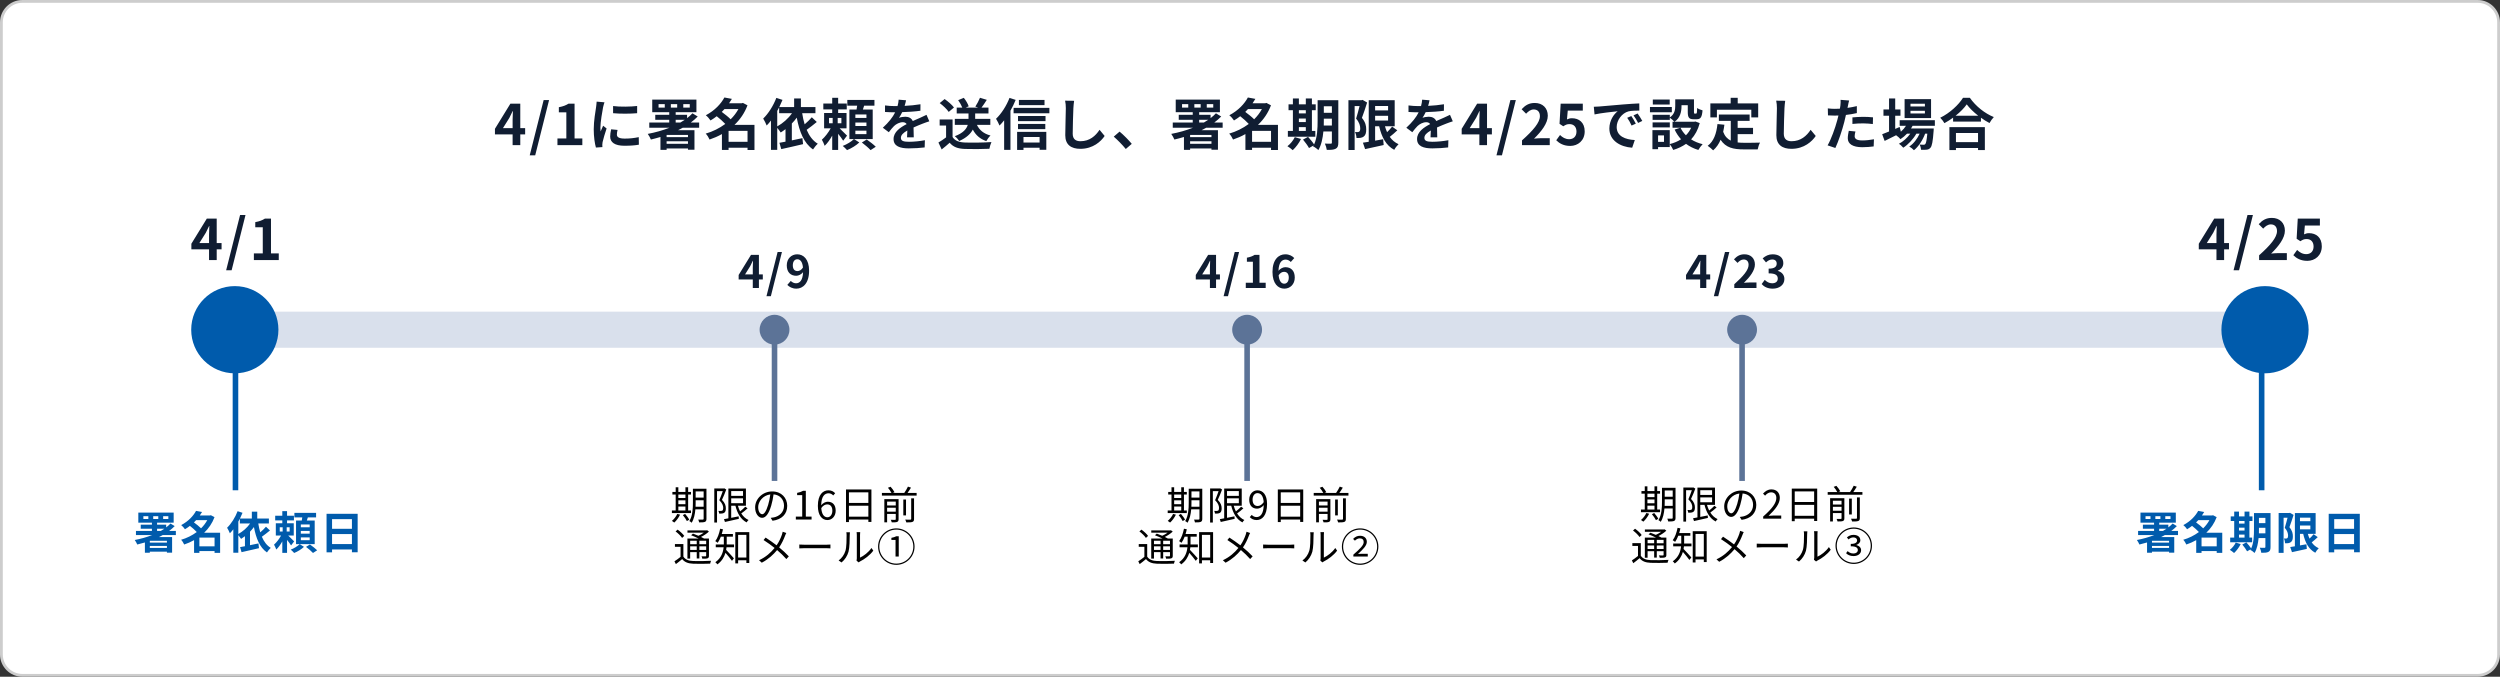<svg width="894" height="242" viewBox="0 0 894 242" fill="none" xmlns="http://www.w3.org/2000/svg">
<rect x="0" y="0" width="894" height="242" fill="#333333" stroke="none"/>
<path d="M8 0.5H886C890.142 0.5 893.5 3.858 893.5 8V234C893.5 238.142 890.142 241.5 886 241.5H8C3.858 241.5 0.5 238.142 0.5 234V8C0.5 3.858 3.858 0.5 8 0.5Z" fill="white"/>
<path d="M8 0.5H886C890.142 0.5 893.5 3.858 893.5 8V234C893.5 238.142 890.142 241.5 886 241.5H8C3.858 241.5 0.5 238.142 0.5 234V8C0.5 3.858 3.858 0.5 8 0.5Z" stroke="#CDCDCD"/>
<path d="M179.851 45.821H183.311V42.801C183.311 41.941 183.371 40.601 183.411 39.721H183.331C182.971 40.521 182.571 41.341 182.151 42.141L179.851 45.821ZM183.311 51.901V48.061H176.991V46.061L182.511 37.081H186.051V45.821H187.791V48.061H186.051V51.901H183.311ZM189.429 55.541L194.409 35.781H196.349L191.389 55.541H189.429ZM199.343 51.901V49.521H202.523V40.161H199.843V38.341C201.323 38.061 202.343 37.681 203.283 37.081H205.463V49.521H208.243V51.901H199.343ZM219.24 37.921C221.7 38.261 225.68 38.161 227.84 37.901V40.481C225.38 40.701 221.76 40.721 219.24 40.481V37.921ZM220.84 46.461C220.68 47.121 220.6 47.601 220.6 48.141C220.6 49.021 221.36 49.561 223.4 49.561C225.18 49.561 226.66 49.401 228.42 49.041L228.46 51.741C227.16 51.981 225.56 52.121 223.3 52.121C219.86 52.121 218.2 50.901 218.2 48.841C218.2 48.061 218.32 47.261 218.54 46.241L220.84 46.461ZM216.16 36.581C216 37.001 215.74 38.001 215.66 38.361C215.4 39.701 214.7 43.701 214.7 45.701C214.7 46.081 214.72 46.601 214.78 47.001C215.08 46.321 215.4 45.621 215.68 44.961L216.92 45.941C216.36 47.601 215.7 49.781 215.48 50.841C215.42 51.141 215.38 51.581 215.38 51.781C215.38 52.001 215.4 52.321 215.42 52.601L213.1 52.761C212.7 51.381 212.32 48.941 212.32 46.221C212.32 43.221 212.94 39.841 213.16 38.301C213.22 37.741 213.34 36.981 213.36 36.341L216.16 36.581ZM241.62 42.841V43.821H243.3C243.84 43.501 244.38 43.181 244.88 42.841H241.62ZM246.02 48.241H238.44L238.38 48.261V49.041H246.02V48.241ZM238.38 51.421H246.02V50.521H238.38V51.421ZM237.72 38.481V37.241H235.5V38.481H237.72ZM239.9 37.241V38.481H242.16V37.241H239.9ZM244.34 37.241V38.481H246.66V37.241H244.34ZM250.02 45.681H244.14C243.6 45.981 243.06 46.281 242.48 46.561H248.34V53.541H246.02V53.101H238.38V53.581H236.18V48.981C235.06 49.321 233.92 49.621 232.76 49.901C232.56 49.381 232.02 48.381 231.64 47.881C234.3 47.381 236.94 46.641 239.4 45.681H232.18V43.821H239.32V42.841H234.32V41.041H239.32V40.121H233.24V35.621H249.04V40.121H241.62V41.041H245.7V42.241C246.4 41.701 247.06 41.121 247.62 40.521L249.5 41.661C248.76 42.421 247.92 43.161 247.02 43.821H250.02V45.681ZM260.54 50.701H267.32V46.801H260.54V50.701ZM264.06 39.001H259.08C258.76 39.341 258.44 39.681 258.1 40.021C259.16 40.801 260.44 41.801 261.28 42.661C262.4 41.561 263.34 40.321 264.06 39.001ZM269.8 44.641V53.641H267.32V52.841H260.54V53.621H258.16V47.941C256.76 48.741 255.26 49.381 253.74 49.901C253.46 49.241 252.86 48.261 252.36 47.781C254.86 47.061 257.28 45.861 259.36 44.321C258.56 43.441 257.36 42.401 256.3 41.561C255.62 42.101 254.88 42.601 254.08 43.081C253.72 42.501 252.94 41.621 252.4 41.221C255.68 39.481 257.88 37.041 259.04 34.861L261.72 35.361C261.42 35.881 261.08 36.401 260.72 36.921H265.26L265.66 36.801L267.3 37.661C266.28 40.401 264.66 42.741 262.66 44.641H269.8ZM277.94 39.661V45.201C279.96 44.081 281.88 42.401 283.22 40.481H278.62V38.381C278.4 38.821 278.18 39.241 277.94 39.661ZM290.3 41.941L292.08 43.621C290.92 44.581 289.6 45.621 288.46 46.421C289.38 48.581 290.66 50.341 292.44 51.401C291.88 51.881 291.14 52.801 290.74 53.441C287.48 51.201 285.88 47.141 284.92 42.081C284.38 42.821 283.8 43.521 283.16 44.161V50.201C284.38 49.961 285.68 49.681 286.94 49.401L287.18 51.541C284.46 52.201 281.58 52.841 279.38 53.321L278.72 51.061C279.36 50.941 280.1 50.821 280.9 50.661V46.181C280.34 46.621 279.76 47.021 279.18 47.381C278.92 46.981 278.38 46.241 277.94 45.721V53.581H275.7V43.101C275.2 43.761 274.68 44.361 274.16 44.881C273.94 44.301 273.32 42.981 272.92 42.401C274.76 40.641 276.54 37.821 277.62 35.001L279.82 35.721C279.48 36.561 279.1 37.421 278.68 38.281H283.98V35.221H286.4V38.281H291.6V40.481H286.86C287.08 41.881 287.36 43.201 287.74 44.461C288.68 43.661 289.64 42.721 290.3 41.941ZM296.46 42.181V44.081H297.76V42.181H296.46ZM300.88 44.081V42.181H299.56V44.081H300.88ZM302.9 48.501L301.52 50.321C301.14 49.681 300.42 48.701 299.72 47.841V53.621H297.6V48.501C296.8 49.921 295.86 51.261 294.9 52.141C294.7 51.501 294.24 50.541 293.9 49.961C295.02 48.981 296.24 47.381 297.06 45.881H294.7V40.401H297.6V39.121H294.42V37.021H297.6V34.981H299.72V37.021H302.8V39.121H299.72V40.401H302.72V45.881H300.24C301.14 46.721 302.52 48.101 302.9 48.501ZM305.38 49.721L307.28 50.941C306.22 51.981 304.42 53.081 302.9 53.681C302.52 53.241 301.86 52.581 301.36 52.181C302.84 51.641 304.54 50.581 305.38 49.721ZM309.84 42.181V40.941H305.88V42.181H309.84ZM309.84 45.061V43.821H305.88V45.061H309.84ZM309.84 47.961V46.721H305.88V47.961H309.84ZM312.08 39.181V49.721H303.74V39.181H306.3C306.38 38.721 306.46 38.241 306.52 37.781H303V35.741H312.7V37.781H309.02C308.88 38.261 308.72 38.741 308.56 39.181H312.08ZM308.2 50.961L309.94 49.881C311 50.621 312.44 51.721 313.18 52.481L311.32 53.681C310.66 52.941 309.26 51.761 308.2 50.961ZM324 35.861C323.9 36.361 323.76 37.021 323.5 37.861C325.4 37.761 327.4 37.581 329.16 37.281L329.14 39.601C327.24 39.881 324.78 40.041 322.62 40.101C322.28 40.841 321.88 41.561 321.48 42.141C322 41.901 323.08 41.741 323.74 41.741C324.96 41.741 325.96 42.261 326.4 43.281C327.44 42.801 328.28 42.461 329.1 42.101C329.88 41.761 330.58 41.441 331.32 41.061L332.32 43.381C331.68 43.561 330.62 43.961 329.94 44.221C329.04 44.581 327.9 45.021 326.68 45.581C326.7 46.701 326.74 48.181 326.76 49.101H324.36C324.42 48.501 324.44 47.541 324.46 46.661C322.96 47.521 322.16 48.301 322.16 49.301C322.16 50.401 323.1 50.701 325.06 50.701C326.76 50.701 328.98 50.481 330.74 50.141L330.66 52.721C329.34 52.901 326.88 53.061 325 53.061C321.86 53.061 319.54 52.301 319.54 49.721C319.54 47.161 321.94 45.561 324.22 44.381C323.92 43.881 323.38 43.701 322.82 43.701C321.7 43.701 320.46 44.341 319.7 45.081C319.1 45.681 318.52 46.401 317.84 47.281L315.7 45.681C317.8 43.741 319.22 41.961 320.12 40.161C320.02 40.161 319.94 40.161 319.86 40.161C319.04 40.161 317.58 40.121 316.48 40.041V37.701C317.5 37.861 318.98 37.941 320 37.941C320.3 37.941 320.64 37.941 320.96 37.941C321.18 37.141 321.32 36.361 321.36 35.641L324 35.861ZM354.14 44.641H349.34C350.22 46.521 351.82 47.841 354.2 48.461C353.7 48.921 353.02 49.841 352.7 50.461C350.44 49.681 348.9 48.301 347.88 46.341C347.08 47.841 345.62 49.281 343.02 50.421C342.72 49.921 341.98 49.101 341.44 48.701C344.48 47.581 345.64 46.081 346.08 44.641H341.44V42.501H346.34V40.581H342.12V38.481H344.12C343.8 37.681 343.24 36.641 342.64 35.821L344.66 34.981C345.4 35.901 346.14 37.141 346.4 38.021L345.34 38.481H349.8L348.78 38.121C349.36 37.241 350.06 35.921 350.44 34.961L352.88 35.701C352.24 36.721 351.56 37.721 350.98 38.481H353.48V40.581H348.72V42.501H354.14V44.641ZM341.14 38.441L339.26 40.021C338.64 39.061 337.22 37.741 336.04 36.861L337.8 35.421C339 36.261 340.46 37.501 341.14 38.441ZM340.64 42.721V49.001C341.46 50.341 342.96 50.881 345.04 50.961C347.38 51.061 351.88 51.001 354.54 50.801C354.28 51.361 353.92 52.521 353.8 53.201C351.4 53.321 347.38 53.361 345 53.261C342.54 53.161 340.9 52.601 339.6 51.041C338.72 51.821 337.84 52.601 336.74 53.441L335.58 50.961C336.44 50.461 337.44 49.801 338.32 49.121V44.901H336.02V42.721H340.64ZM373.52 35.741V37.601H364.36V35.741H373.52ZM361 35.001L363.2 35.721C362.68 37.001 362.06 38.321 361.34 39.581V53.581H359.08V43.021C358.54 43.721 357.98 44.341 357.42 44.901C357.2 44.341 356.58 43.041 356.18 42.481C358.08 40.681 359.92 37.841 361 35.001ZM371.76 49.001H366V50.961H371.76V49.001ZM363.72 53.621V47.161H374.16V53.561H371.76V52.821H366V53.621H363.72ZM364.04 46.181V44.321H373.8V46.181H364.04ZM373.88 41.481V43.321H364.04V41.481H373.88ZM362.46 38.581H375.26V40.501H362.46V38.581ZM384.1 36.041C383.98 36.881 383.88 37.901 383.84 38.701C383.76 40.861 383.6 45.341 383.6 47.821C383.6 49.841 384.8 50.501 386.36 50.501C389.66 50.501 391.76 48.601 393.2 46.421L395.02 48.621C393.74 50.541 390.9 53.221 386.34 53.221C383.06 53.221 380.94 51.781 380.94 48.361C380.94 45.681 381.14 40.421 381.14 38.701C381.14 37.761 381.06 36.801 380.88 36.001L384.1 36.041ZM402.58 53.281C401.36 51.781 399.66 50.061 398.28 48.861L400.36 47.061C401.78 48.221 403.72 50.201 404.72 51.441L402.58 53.281ZM428.82 42.841V43.821H430.5C431.04 43.501 431.58 43.181 432.08 42.841H428.82ZM433.22 48.241H425.64L425.58 48.261V49.041H433.22V48.241ZM425.58 51.421H433.22V50.521H425.58V51.421ZM424.92 38.481V37.241H422.7V38.481H424.92ZM427.1 37.241V38.481H429.36V37.241H427.1ZM431.54 37.241V38.481H433.86V37.241H431.54ZM437.22 45.681H431.34C430.8 45.981 430.26 46.281 429.68 46.561H435.54V53.541H433.22V53.101H425.58V53.581H423.38V48.981C422.26 49.321 421.12 49.621 419.96 49.901C419.76 49.381 419.22 48.381 418.84 47.881C421.5 47.381 424.14 46.641 426.6 45.681H419.38V43.821H426.52V42.841H421.52V41.041H426.52V40.121H420.44V35.621H436.24V40.121H428.82V41.041H432.9V42.241C433.6 41.701 434.26 41.121 434.82 40.521L436.7 41.661C435.96 42.421 435.12 43.161 434.22 43.821H437.22V45.681ZM447.74 50.701H454.52V46.801H447.74V50.701ZM451.26 39.001H446.28C445.96 39.341 445.64 39.681 445.3 40.021C446.36 40.801 447.64 41.801 448.48 42.661C449.6 41.561 450.54 40.321 451.26 39.001ZM457 44.641V53.641H454.52V52.841H447.74V53.621H445.36V47.941C443.96 48.741 442.46 49.381 440.94 49.901C440.66 49.241 440.06 48.261 439.56 47.781C442.06 47.061 444.48 45.861 446.56 44.321C445.76 43.441 444.56 42.401 443.5 41.561C442.82 42.101 442.08 42.601 441.28 43.081C440.92 42.501 440.14 41.621 439.6 41.221C442.88 39.481 445.08 37.041 446.24 34.861L448.92 35.361C448.62 35.881 448.28 36.401 447.92 36.921H452.46L452.86 36.801L454.5 37.661C453.48 40.401 451.86 42.741 449.86 44.641H457ZM464.48 45.461V46.821H466.96V45.461H464.48ZM466.96 39.401H464.48V40.561H466.96V39.401ZM464.48 42.381V43.641H466.96V42.381H464.48ZM470.36 46.821V48.901H460.54V46.821H462.34V39.401H460.78V37.321H462.34V35.201H464.48V37.321H466.96V35.201H469.14V37.321H470.5V39.401H469.14V46.821H470.36ZM463.02 49.041L465.24 49.701C464.54 51.161 463.36 52.721 462.28 53.701C461.84 53.281 460.92 52.601 460.38 52.281C461.42 51.501 462.46 50.241 463.02 49.041ZM473.38 44.901H476.28V42.441H473.4V43.181C473.4 43.701 473.4 44.281 473.38 44.901ZM476.28 38.001H473.4V40.341H476.28V38.001ZM478.58 35.841V51.001C478.58 52.181 478.36 52.801 477.66 53.181C476.96 53.561 475.94 53.621 474.46 53.601C474.38 52.981 474.08 51.941 473.78 51.341C474.64 51.401 475.6 51.381 475.88 51.381C476.18 51.381 476.28 51.281 476.28 50.961V47.021H473.24C473.02 49.381 472.52 51.881 471.44 53.681C471.06 53.261 470.08 52.541 469.56 52.341C469.62 52.221 469.7 52.121 469.76 52.001L468.1 52.941C467.7 52.161 466.74 50.841 465.96 49.921L467.76 48.941C468.48 49.741 469.42 50.841 469.92 51.661C471.08 49.161 471.18 45.781 471.18 43.181V35.841H478.58ZM487.26 35.721L488.88 36.661C488.32 38.401 487.64 40.601 487.02 42.161C488.32 43.701 488.56 45.081 488.56 46.241C488.58 47.561 488.28 48.401 487.64 48.841C487.32 49.101 486.9 49.221 486.46 49.301C486.06 49.361 485.58 49.341 485.08 49.341C485.06 48.741 484.88 47.821 484.54 47.221C484.92 47.241 485.22 47.241 485.48 47.241C485.7 47.241 485.88 47.181 486.06 47.061C486.3 46.881 486.42 46.501 486.42 45.941C486.42 45.001 486.12 43.761 484.94 42.421C485.36 41.141 485.82 39.341 486.18 37.941H484.42V53.641H482.2V35.821H486.92L487.26 35.721ZM491.74 41.421V43.101H496.38V41.421H491.74ZM496.38 37.901H491.74V39.481H496.38V37.901ZM497.82 45.281L499.68 46.601C498.82 47.421 497.84 48.281 496.98 48.941C497.78 50.081 498.82 50.981 500.12 51.561C499.6 52.041 498.9 52.941 498.58 53.581C495.64 52.021 494.08 49.041 493.18 45.141H491.74V50.301C492.68 50.141 493.66 49.961 494.62 49.781L494.8 51.861C492.5 52.401 490.04 52.901 488.16 53.321L487.38 51.021C487.98 50.941 488.68 50.821 489.46 50.701V35.841H498.74V45.141H495.26C495.46 45.881 495.72 46.601 496.02 47.261C496.68 46.621 497.36 45.901 497.82 45.281ZM511.2 35.861C511.1 36.361 510.96 37.021 510.7 37.861C512.6 37.761 514.6 37.581 516.36 37.281L516.34 39.601C514.44 39.881 511.98 40.041 509.82 40.101C509.48 40.841 509.08 41.561 508.68 42.141C509.2 41.901 510.28 41.741 510.94 41.741C512.16 41.741 513.16 42.261 513.6 43.281C514.64 42.801 515.48 42.461 516.3 42.101C517.08 41.761 517.78 41.441 518.52 41.061L519.52 43.381C518.88 43.561 517.82 43.961 517.14 44.221C516.24 44.581 515.1 45.021 513.88 45.581C513.9 46.701 513.94 48.181 513.96 49.101H511.56C511.62 48.501 511.64 47.541 511.66 46.661C510.16 47.521 509.36 48.301 509.36 49.301C509.36 50.401 510.3 50.701 512.26 50.701C513.96 50.701 516.18 50.481 517.94 50.141L517.86 52.721C516.54 52.901 514.08 53.061 512.2 53.061C509.06 53.061 506.74 52.301 506.74 49.721C506.74 47.161 509.14 45.561 511.42 44.381C511.12 43.881 510.58 43.701 510.02 43.701C508.9 43.701 507.66 44.341 506.9 45.081C506.3 45.681 505.72 46.401 505.04 47.281L502.9 45.681C505 43.741 506.42 41.961 507.32 40.161C507.22 40.161 507.14 40.161 507.06 40.161C506.24 40.161 504.78 40.121 503.68 40.041V37.701C504.7 37.861 506.18 37.941 507.2 37.941C507.5 37.941 507.84 37.941 508.16 37.941C508.38 37.141 508.52 36.361 508.56 35.641L511.2 35.861ZM525.56 45.821H529.02V42.801C529.02 41.941 529.08 40.601 529.12 39.721H529.04C528.68 40.521 528.28 41.341 527.86 42.141L525.56 45.821ZM529.02 51.901V48.061H522.7V46.061L528.22 37.081H531.76V45.821H533.5V48.061H531.76V51.901H529.02ZM535.137 55.541L540.117 35.781H542.057L537.097 55.541H535.137ZM544.271 51.901V50.201C548.291 46.601 550.671 43.821 550.671 41.541C550.671 40.041 549.871 39.141 548.451 39.141C547.371 39.141 546.491 39.841 545.731 40.661L544.131 39.061C545.491 37.601 546.811 36.821 548.831 36.821C551.631 36.821 553.491 38.621 553.491 41.381C553.491 44.061 551.271 46.941 548.571 49.581C549.311 49.501 550.291 49.421 550.991 49.421H554.191V51.901H544.271ZM561.509 52.181C559.169 52.181 557.609 51.261 556.509 50.161L557.869 48.281C558.709 49.101 559.749 49.781 561.129 49.781C562.669 49.781 563.749 48.801 563.749 47.061C563.749 45.341 562.749 44.381 561.249 44.381C560.369 44.381 559.889 44.601 559.029 45.161L557.689 44.281L558.089 37.081H566.009V39.561H560.629L560.349 42.701C560.949 42.421 561.449 42.281 562.129 42.281C564.609 42.281 566.689 43.761 566.689 46.981C566.689 50.281 564.249 52.181 561.509 52.181ZM569.946 38.181C570.746 38.161 571.526 38.121 571.906 38.081C573.586 37.941 576.886 37.641 580.546 37.341C582.606 37.161 584.786 37.041 586.206 36.981L586.226 39.541C585.146 39.561 583.426 39.561 582.366 39.821C579.946 40.461 578.126 43.041 578.126 45.421C578.126 48.721 581.206 49.901 584.606 50.081L583.666 52.821C579.466 52.541 575.506 50.301 575.506 45.961C575.506 43.081 577.126 40.801 578.486 39.781C576.606 39.981 572.526 40.421 570.206 40.921L569.946 38.181ZM583.366 41.501C583.866 42.221 584.586 43.441 584.966 44.221L583.446 44.901C582.946 43.801 582.526 43.021 581.886 42.121L583.366 41.501ZM585.606 40.581C586.106 41.281 586.866 42.461 587.286 43.241L585.786 43.961C585.246 42.881 584.786 42.141 584.146 41.261L585.606 40.581ZM597.086 35.581V37.381H591.046V35.581H597.086ZM597.846 38.261V40.141H590.026V38.261H597.846ZM597.126 43.781V45.561H590.966V43.781H597.126ZM604.766 45.681H600.946C601.426 46.681 602.086 47.581 602.886 48.381C603.666 47.601 604.286 46.701 604.766 45.681ZM595.046 50.721V48.421H592.926V50.721H595.046ZM606.266 43.441L607.826 44.021C607.186 46.441 606.126 48.341 604.746 49.841C605.926 50.601 607.326 51.181 608.866 51.561C608.346 52.061 607.666 53.001 607.326 53.621C605.646 53.121 604.186 52.381 602.926 51.441C601.586 52.381 600.046 53.101 598.346 53.621C598.106 53.041 597.546 52.101 597.106 51.561V52.581H592.926V53.361H590.906V46.541H597.106V51.521C598.606 51.141 599.966 50.581 601.146 49.801C600.226 48.801 599.466 47.641 598.846 46.341L600.886 45.681H598.106V43.541H598.786C598.446 43.141 597.606 42.421 597.126 42.101V42.861H590.966V41.041H597.126V42.001C598.846 40.821 599.066 39.241 599.066 37.901V35.521H605.766V40.001C605.766 40.561 605.806 40.621 606.026 40.621H606.526C606.786 40.621 606.866 40.361 606.886 38.621C607.326 38.961 608.246 39.301 608.826 39.461C608.626 41.941 608.106 42.641 606.766 42.641H605.606C604.006 42.641 603.546 42.021 603.546 40.041V37.621H601.306V37.961C601.306 39.841 600.906 42.121 598.826 43.541H605.866L606.266 43.441ZM613.966 39.241V41.981H611.626V36.981H618.886V34.981H621.406V36.981H628.726V41.981H626.266V39.241H613.966ZM621.386 47.961V50.941C622.106 51.021 622.866 51.061 623.666 51.061C624.746 51.061 628.046 51.061 629.386 51.001C629.046 51.581 628.666 52.721 628.546 53.421H623.546C619.866 53.421 617.126 52.821 615.286 49.981C614.646 51.501 613.766 52.781 612.626 53.761C612.226 53.341 611.226 52.501 610.666 52.141C612.826 50.541 613.806 47.781 614.166 44.361L616.646 44.601C616.526 45.501 616.386 46.341 616.206 47.141C616.806 48.741 617.746 49.701 618.926 50.281V43.221H614.666V40.961H625.666V43.221H621.386V45.721H626.886V47.961H621.386ZM638.386 36.041C638.266 36.881 638.166 37.901 638.126 38.701C638.046 40.861 637.886 45.341 637.886 47.821C637.886 49.841 639.086 50.501 640.646 50.501C643.946 50.501 646.046 48.601 647.486 46.421L649.306 48.621C648.026 50.541 645.186 53.221 640.626 53.221C637.346 53.221 635.226 51.781 635.226 48.361C635.226 45.681 635.426 40.421 635.426 38.701C635.426 37.761 635.346 36.801 635.166 36.001L638.386 36.041ZM663.506 47.021C663.346 47.581 663.226 48.241 663.226 48.681C663.226 49.561 663.826 50.221 665.966 50.221C667.306 50.221 668.686 50.061 670.126 49.801L670.026 52.361C668.906 52.501 667.546 52.641 665.946 52.641C662.586 52.641 660.766 51.481 660.766 49.461C660.766 48.541 660.966 47.581 661.126 46.781L663.506 47.021ZM661.246 35.941C661.086 36.481 660.906 37.381 660.826 37.821C660.786 38.041 660.726 38.301 660.666 38.581C661.786 38.421 662.906 38.201 664.006 37.941V40.441C662.806 40.721 661.446 40.941 660.106 41.101C659.926 41.961 659.726 42.841 659.506 43.661C658.786 46.461 657.446 50.541 656.326 52.921L653.546 51.981C654.746 49.981 656.266 45.781 657.006 42.981C657.146 42.441 657.306 41.881 657.426 41.301C656.966 41.321 656.526 41.341 656.106 41.341C655.146 41.341 654.386 41.301 653.686 41.261L653.626 38.761C654.646 38.881 655.326 38.921 656.146 38.921C656.726 38.921 657.326 38.901 657.946 38.861C658.026 38.421 658.086 38.041 658.126 37.721C658.206 36.981 658.246 36.161 658.186 35.701L661.246 35.941ZM662.426 41.981C663.546 41.881 664.986 41.781 666.266 41.781C667.406 41.781 668.606 41.841 669.786 41.961L669.726 44.361C668.726 44.241 667.506 44.121 666.286 44.121C664.926 44.121 663.686 44.181 662.426 44.321V41.981ZM688.346 38.061V37.101H683.186V38.061H688.346ZM688.346 40.581V39.621H683.186V40.581H688.346ZM690.546 35.461V42.221H681.086V35.461H690.546ZM691.906 44.981H683.946C683.786 45.301 683.586 45.621 683.386 45.941H691.506C691.506 45.941 691.486 46.481 691.466 46.761C691.186 50.661 690.866 52.261 690.326 52.841C689.946 53.301 689.506 53.461 689.006 53.521C688.546 53.581 687.786 53.601 686.986 53.561C686.946 53.001 686.746 52.201 686.446 51.701C687.086 51.761 687.606 51.761 687.866 51.761C688.146 51.761 688.306 51.721 688.466 51.541C688.746 51.241 688.986 50.221 689.206 47.801H688.426C687.606 50.041 686.046 52.461 684.426 53.721C684.026 53.261 683.346 52.721 682.746 52.401C684.266 51.441 685.606 49.661 686.466 47.801H685.286C684.206 49.721 682.346 51.721 680.606 52.821C680.226 52.361 679.606 51.761 679.046 51.421C680.526 50.681 682.066 49.281 683.126 47.801H681.946C681.206 48.581 680.426 49.241 679.606 49.761C679.306 49.381 678.546 48.681 678.046 48.361C676.606 49.081 675.166 49.801 673.946 50.401L673.066 48.001C673.746 47.741 674.586 47.401 675.526 47.021V41.381H673.526V39.141H675.526V35.201H677.726V39.141H679.606V41.381H677.726V46.101L679.326 45.401L679.746 47.101C680.466 46.481 681.086 45.761 681.586 44.981H679.326V42.981H691.906V44.981ZM707.346 47.561H699.446V50.821H707.346V47.561ZM697.106 53.661V45.461H709.786V53.661H707.346V52.921H699.446V53.661H697.106ZM699.326 41.381H707.406C705.746 40.081 704.266 38.641 703.306 37.321C702.366 38.661 700.966 40.081 699.326 41.381ZM701.966 34.981H704.426C706.566 38.041 709.806 40.581 712.986 41.861C712.406 42.481 711.866 43.261 711.446 44.001C710.426 43.481 709.386 42.821 708.386 42.101V43.481H698.426V42.081C697.446 42.801 696.386 43.461 695.326 44.041C695.006 43.461 694.346 42.601 693.826 42.101C697.266 40.441 700.466 37.421 701.966 34.981Z" fill="#101D32"/>
<path d="M84.203 175.32L84.203 125.978" stroke="#005BAC" stroke-width="2"/>
<path d="M808.766 175.32L808.766 125.978" stroke="#005BAC" stroke-width="2"/>
<path d="M589.115 180.817V182.217H591.649V180.817H589.115ZM591.649 176.533H589.115V177.765H591.649V176.533ZM589.115 178.605V179.977H591.649V178.605H589.115ZM593.637 182.217V183.155H586.805V182.217H588.163V176.533H586.987V175.595H588.163V173.915H589.115V175.595H591.649V173.915H592.615V175.595H593.637V176.533H592.615V182.217H593.637ZM588.737 183.449L589.731 183.715C589.227 184.793 588.429 185.857 587.659 186.543C587.463 186.375 587.071 186.081 586.819 185.941C587.589 185.311 588.317 184.373 588.737 183.449ZM590.725 183.883L591.537 183.449C592.097 184.079 592.741 184.947 593.007 185.521L592.167 186.011C591.915 185.451 591.285 184.541 590.725 183.883ZM595.275 180.887H598.159V178.563H595.303V179.501C595.303 179.935 595.289 180.411 595.275 180.887ZM598.159 175.399H595.303V177.625H598.159V175.399ZM599.167 174.447V185.199C599.167 185.815 599.013 186.123 598.635 186.291C598.229 186.459 597.585 186.487 596.549 186.487C596.507 186.193 596.353 185.745 596.227 185.479C596.969 185.493 597.669 185.493 597.865 185.479C598.075 185.479 598.159 185.409 598.159 185.185V181.825H595.205C595.065 183.491 594.715 185.269 593.875 186.613C593.707 186.417 593.287 186.095 593.049 186.011C594.211 184.163 594.323 181.503 594.323 179.501V174.447H599.167ZM605.565 174.307L606.251 174.727C605.817 175.903 605.243 177.331 604.711 178.423C605.845 179.571 606.097 180.565 606.097 181.433C606.111 182.203 605.943 182.763 605.523 183.043C605.313 183.183 605.047 183.267 604.739 183.309C604.445 183.351 604.039 183.337 603.703 183.323C603.689 183.057 603.605 182.651 603.437 182.371C603.801 182.413 604.095 182.413 604.347 182.399C604.543 182.385 604.697 182.343 604.837 182.273C605.075 182.119 605.159 181.741 605.159 181.321C605.159 180.551 604.851 179.627 603.759 178.549C604.207 177.541 604.669 176.253 605.005 175.301H602.947V186.529H601.967V174.349H605.397L605.565 174.307ZM608.015 177.877V179.613H612.243V177.877H608.015ZM612.243 175.287H608.015V176.995H612.243V175.287ZM613.055 180.873L613.867 181.447C613.195 182.091 612.341 182.777 611.613 183.281C612.271 184.331 613.139 185.143 614.217 185.633C613.979 185.829 613.671 186.221 613.531 186.487C611.473 185.437 610.199 183.267 609.527 180.537H608.015V184.849C608.869 184.681 609.779 184.499 610.675 184.317L610.745 185.213C608.995 185.619 607.133 186.025 605.775 186.333L605.439 185.325C605.887 185.241 606.419 185.143 607.007 185.031V174.363H613.279V180.537H610.423C610.619 181.251 610.871 181.937 611.193 182.553C611.851 182.035 612.593 181.391 613.055 180.873ZM628.049 180.565C628.049 183.505 626.117 185.465 622.799 185.899L622.141 184.863C622.589 184.821 623.023 184.751 623.345 184.681C625.137 184.275 626.901 182.945 626.901 180.523C626.901 178.409 625.543 176.659 623.163 176.463C622.981 177.765 622.715 179.193 622.323 180.495C621.469 183.379 620.363 184.849 619.061 184.849C617.815 184.849 616.569 183.421 616.569 181.111C616.569 178.073 619.271 175.413 622.687 175.413C625.963 175.413 628.049 177.723 628.049 180.565ZM617.661 181.013C617.661 182.777 618.473 183.561 619.103 183.561C619.761 183.561 620.503 182.623 621.217 180.257C621.567 179.095 621.847 177.765 622.001 176.477C619.313 176.813 617.661 179.109 617.661 181.013ZM630.513 185.465V184.709C633.733 181.895 635.217 179.851 635.217 178.087C635.217 176.911 634.601 176.057 633.327 176.057C632.487 176.057 631.759 176.575 631.199 177.247L630.457 176.519C631.297 175.609 632.179 175.007 633.481 175.007C635.315 175.007 636.463 176.211 636.463 178.045C636.463 180.089 634.853 182.175 632.445 184.457C632.977 184.415 633.607 184.359 634.125 184.359H636.967V185.465H630.513ZM641.793 184.443H648.737V180.537H641.793V184.443ZM648.737 175.735H641.793V179.515H648.737V175.735ZM640.743 174.713H649.829V186.319H648.737V185.465H641.793V186.375H640.743V174.713ZM655.443 182.637H658.537V181.237H655.443V182.637ZM658.537 179.053H655.443V180.425H658.537V179.053ZM659.545 178.157V185.339C659.545 185.871 659.419 186.137 659.041 186.305C658.649 186.473 658.047 186.473 657.095 186.473C657.039 186.207 656.899 185.815 656.759 185.563C657.459 185.591 658.089 185.591 658.271 185.577C658.481 185.563 658.537 185.507 658.537 185.325V183.463H655.443V186.473H654.449V178.157H659.545ZM664.053 185.227V177.877H665.075V185.227C665.075 185.857 664.935 186.137 664.515 186.305C664.067 186.473 663.367 186.501 662.303 186.487C662.247 186.207 662.079 185.773 661.925 185.493C662.779 185.521 663.535 185.521 663.745 185.507C663.983 185.493 664.053 185.437 664.053 185.227ZM662.205 178.297V183.981H661.239V178.297H662.205ZM662.737 175.959H665.999V176.911H653.581V175.959H657.011C656.759 175.413 656.213 174.657 655.737 174.097L656.689 173.733C657.235 174.321 657.823 175.147 658.089 175.693L657.403 175.959H661.575C662.051 175.287 662.583 174.363 662.891 173.691L663.983 174.055C663.605 174.699 663.143 175.385 662.737 175.959ZM591.528 193.045H589.176V194.277H591.528V193.045ZM594.902 194.277V193.045H592.466V194.277H594.902ZM592.466 196.321H594.902V195.047H592.466V196.321ZM589.176 196.321H591.528V195.047H589.176V196.321ZM589.176 197.119V199.443H588.196V192.247H592.186C591.36 191.841 590.366 191.393 589.526 191.085L590.184 190.497C590.786 190.707 591.472 190.987 592.13 191.267C592.802 190.973 593.488 190.567 594.048 190.161H588.21V189.335H595.042L595.238 189.279L595.882 189.769C595.14 190.469 594.09 191.169 593.054 191.687C593.46 191.883 593.824 192.079 594.132 192.247H595.896V198.407C595.896 198.911 595.784 199.163 595.42 199.317C595.056 199.457 594.468 199.471 593.53 199.471C593.488 199.219 593.362 198.855 593.236 198.617C593.894 198.645 594.496 198.631 594.664 198.631C594.846 198.631 594.902 198.575 594.902 198.393V197.119H592.466V199.387H591.528V197.119H589.176ZM587.062 191.323L586.292 192.037C585.858 191.351 584.85 190.371 583.968 189.713L584.696 189.069C585.578 189.699 586.614 190.637 587.062 191.323ZM586.754 194.235V198.729C587.426 199.779 588.63 200.241 590.268 200.297C591.794 200.367 594.986 200.325 596.652 200.213C596.54 200.451 596.386 200.927 596.33 201.235C594.776 201.305 591.808 201.333 590.268 201.263C588.434 201.193 587.174 200.703 586.32 199.597C585.606 200.213 584.864 200.815 584.066 201.403L583.562 200.395C584.234 199.975 585.032 199.387 585.746 198.813V195.215H583.73V194.235H586.754ZM602.252 191.589V193.899C602.252 194.039 602.252 194.207 602.238 194.375H604.87V195.369H602.182C602.154 195.677 602.098 195.999 602.042 196.307C602.7 196.965 604.394 198.855 604.828 199.345L604.128 200.227C603.652 199.541 602.56 198.225 601.804 197.371C601.356 198.855 600.502 200.367 598.906 201.501C598.766 201.277 598.402 200.885 598.178 200.731C600.306 199.219 600.964 197.203 601.146 195.369H598.332V194.375H601.216C601.216 194.207 601.216 194.039 601.216 193.885V191.589H600.152C599.816 192.429 599.452 193.185 599.018 193.787C598.836 193.605 598.402 193.325 598.164 193.185C598.99 192.107 599.564 190.441 599.9 188.747L600.908 188.943C600.796 189.531 600.642 190.091 600.474 190.623H604.464V191.589H602.252ZM606.326 199.051H609.28V190.945H606.326V199.051ZM605.318 189.965H610.316V200.997H609.28V200.031H606.326V201.137H605.318V189.965ZM623.56 190.273C623.406 190.525 623.21 191.001 623.098 191.295C622.636 192.527 621.936 194.067 620.998 195.425C622.258 196.461 623.462 197.553 624.456 198.631L623.574 199.597C622.538 198.407 621.474 197.413 620.27 196.377C618.954 197.959 617.218 199.625 614.782 200.899L613.816 200.017C616.266 198.869 617.988 197.315 619.374 195.621C618.338 194.781 616.77 193.633 615.426 192.793L616.154 191.911C617.358 192.681 618.982 193.829 620.088 194.683C620.998 193.381 621.572 192.051 621.992 190.861C622.09 190.581 622.216 190.133 622.272 189.825L623.56 190.273ZM628.208 194.403C628.628 194.431 629.37 194.473 630.154 194.473H637.826C638.526 194.473 639.03 194.431 639.338 194.403V195.775C639.058 195.761 638.47 195.705 637.84 195.705H630.154C629.384 195.705 628.642 195.733 628.208 195.775V194.403ZM648.676 200.171C648.732 199.947 648.774 199.667 648.774 199.387V191.001C648.774 190.469 648.704 190.063 648.69 189.965H649.978C649.964 190.063 649.922 190.469 649.922 191.001V199.079C651.21 198.491 652.932 197.217 654.01 195.635L654.668 196.587C653.464 198.225 651.518 199.667 649.894 200.465C649.67 200.591 649.516 200.703 649.418 200.787L648.676 200.171ZM642.264 200.101C643.44 199.261 644.28 198.015 644.7 196.657C645.106 195.383 645.12 192.583 645.12 191.029C645.12 190.609 645.078 190.301 645.022 190.007H646.31C646.296 190.175 646.24 190.595 646.24 191.015C646.24 192.569 646.184 195.565 645.806 196.965C645.386 198.463 644.49 199.835 643.314 200.815L642.264 200.101ZM662.9 201.669C659.302 201.669 656.376 198.743 656.376 195.145C656.376 191.547 659.302 188.621 662.9 188.621C666.498 188.621 669.424 191.547 669.424 195.145C669.424 198.771 666.47 201.669 662.9 201.669ZM662.9 201.221C666.26 201.221 668.976 198.505 668.976 195.145C668.976 191.785 666.26 189.069 662.9 189.069C659.512 189.069 656.824 191.813 656.824 195.145C656.824 198.505 659.54 201.221 662.9 201.221ZM662.83 198.855C661.584 198.855 660.688 198.393 660.156 197.819L660.716 197.077C661.206 197.539 661.836 197.931 662.802 197.931C663.712 197.931 664.356 197.441 664.356 196.699C664.356 195.887 663.74 195.355 661.836 195.355V194.501C663.502 194.501 664.09 193.983 664.09 193.255C664.09 192.583 663.586 192.177 662.76 192.177C662.116 192.177 661.528 192.443 661.052 192.905L660.45 192.191C661.066 191.631 661.836 191.267 662.788 191.267C664.23 191.267 665.252 191.953 665.252 193.185C665.252 194.025 664.664 194.557 663.824 194.865V194.907C664.776 195.145 665.532 195.761 665.532 196.755C665.532 198.057 664.328 198.855 662.83 198.855Z" fill="black"/>
<path d="M242.577 181.141V182.541H245.111V181.141H242.577ZM245.111 176.857H242.577V178.089H245.111V176.857ZM242.577 178.929V180.301H245.111V178.929H242.577ZM247.099 182.541V183.479H240.267V182.541H241.625V176.857H240.449V175.919H241.625V174.239H242.577V175.919H245.111V174.239H246.077V175.919H247.099V176.857H246.077V182.541H247.099ZM242.199 183.773L243.193 184.039C242.689 185.117 241.891 186.181 241.121 186.867C240.925 186.699 240.533 186.405 240.281 186.265C241.051 185.635 241.779 184.697 242.199 183.773ZM244.187 184.207L244.999 183.773C245.559 184.403 246.203 185.271 246.469 185.845L245.629 186.335C245.377 185.775 244.747 184.865 244.187 184.207ZM248.737 181.211H251.621V178.887H248.765V179.825C248.765 180.259 248.751 180.735 248.737 181.211ZM251.621 175.723H248.765V177.949H251.621V175.723ZM252.629 174.771V185.523C252.629 186.139 252.475 186.447 252.097 186.615C251.691 186.783 251.047 186.811 250.011 186.811C249.969 186.517 249.815 186.069 249.689 185.803C250.431 185.817 251.131 185.817 251.327 185.803C251.537 185.803 251.621 185.733 251.621 185.509V182.149H248.667C248.527 183.815 248.177 185.593 247.337 186.937C247.169 186.741 246.749 186.419 246.511 186.335C247.673 184.487 247.785 181.827 247.785 179.825V174.771H252.629ZM259.027 174.631L259.713 175.051C259.279 176.227 258.705 177.655 258.173 178.747C259.307 179.895 259.559 180.889 259.559 181.757C259.573 182.527 259.405 183.087 258.985 183.367C258.775 183.507 258.509 183.591 258.201 183.633C257.907 183.675 257.501 183.661 257.165 183.647C257.151 183.381 257.067 182.975 256.899 182.695C257.263 182.737 257.557 182.737 257.809 182.723C258.005 182.709 258.159 182.667 258.299 182.597C258.537 182.443 258.621 182.065 258.621 181.645C258.621 180.875 258.313 179.951 257.221 178.873C257.669 177.865 258.131 176.577 258.467 175.625H256.409V186.853H255.429V174.673H258.859L259.027 174.631ZM261.477 178.201V179.937H265.705V178.201H261.477ZM265.705 175.611H261.477V177.319H265.705V175.611ZM266.517 181.197L267.329 181.771C266.657 182.415 265.803 183.101 265.075 183.605C265.733 184.655 266.601 185.467 267.679 185.957C267.441 186.153 267.133 186.545 266.993 186.811C264.935 185.761 263.661 183.591 262.989 180.861H261.477V185.173C262.331 185.005 263.241 184.823 264.137 184.641L264.207 185.537C262.457 185.943 260.595 186.349 259.237 186.657L258.901 185.649C259.349 185.565 259.881 185.467 260.469 185.355V174.687H266.741V180.861H263.885C264.081 181.575 264.333 182.261 264.655 182.877C265.313 182.359 266.055 181.715 266.517 181.197ZM281.511 180.889C281.511 183.829 279.579 185.789 276.261 186.223L275.603 185.187C276.051 185.145 276.485 185.075 276.807 185.005C278.599 184.599 280.363 183.269 280.363 180.847C280.363 178.733 279.005 176.983 276.625 176.787C276.443 178.089 276.177 179.517 275.785 180.819C274.931 183.703 273.825 185.173 272.523 185.173C271.277 185.173 270.031 183.745 270.031 181.435C270.031 178.397 272.733 175.737 276.149 175.737C279.425 175.737 281.511 178.047 281.511 180.889ZM271.123 181.337C271.123 183.101 271.935 183.885 272.565 183.885C273.223 183.885 273.965 182.947 274.679 180.581C275.029 179.419 275.309 178.089 275.463 176.801C272.775 177.137 271.123 179.433 271.123 181.337ZM284.591 185.789V184.725H286.873V177.067H285.053V176.255C285.963 176.087 286.621 175.849 287.181 175.513H288.161V184.725H290.219V185.789H284.591ZM295.787 180.371C295.143 180.371 294.317 180.749 293.687 181.687C293.841 183.815 294.611 184.977 295.899 184.977C296.879 184.977 297.649 184.039 297.649 182.639C297.649 181.253 297.033 180.371 295.787 180.371ZM295.899 185.971C293.925 185.971 292.469 184.277 292.469 180.889C292.469 176.871 294.275 175.331 296.263 175.331C297.327 175.331 298.097 175.779 298.657 176.381L297.957 177.179C297.551 176.689 296.935 176.395 296.305 176.395C294.905 176.395 293.715 177.473 293.659 180.665C294.289 179.895 295.185 179.419 295.997 179.419C297.733 179.419 298.839 180.497 298.839 182.639C298.839 184.627 297.495 185.971 295.899 185.971ZM303.581 184.767H310.525V180.861H303.581V184.767ZM310.525 176.059H303.581V179.839H310.525V176.059ZM302.531 175.037H311.617V186.643H310.525V185.789H303.581V186.699H302.531V175.037ZM317.231 182.961H320.325V181.561H317.231V182.961ZM320.325 179.377H317.231V180.749H320.325V179.377ZM321.333 178.481V185.663C321.333 186.195 321.207 186.461 320.829 186.629C320.437 186.797 319.835 186.797 318.883 186.797C318.827 186.531 318.687 186.139 318.547 185.887C319.247 185.915 319.877 185.915 320.059 185.901C320.269 185.887 320.325 185.831 320.325 185.649V183.787H317.231V186.797H316.237V178.481H321.333ZM325.841 185.551V178.201H326.863V185.551C326.863 186.181 326.723 186.461 326.303 186.629C325.855 186.797 325.155 186.825 324.091 186.811C324.035 186.531 323.867 186.097 323.713 185.817C324.567 185.845 325.323 185.845 325.533 185.831C325.771 185.817 325.841 185.761 325.841 185.551ZM323.993 178.621V184.305H323.027V178.621H323.993ZM324.525 176.283H327.787V177.235H315.369V176.283H318.799C318.547 175.737 318.001 174.981 317.525 174.421L318.477 174.057C319.023 174.645 319.611 175.471 319.877 176.017L319.191 176.283H323.363C323.839 175.611 324.371 174.687 324.679 174.015L325.771 174.379C325.393 175.023 324.931 175.709 324.525 176.283ZM249.153 193.369H246.801V194.601H249.153V193.369ZM252.527 194.601V193.369H250.091V194.601H252.527ZM250.091 196.645H252.527V195.371H250.091V196.645ZM246.801 196.645H249.153V195.371H246.801V196.645ZM246.801 197.443V199.767H245.821V192.571H249.811C248.985 192.165 247.991 191.717 247.151 191.409L247.809 190.821C248.411 191.031 249.097 191.311 249.755 191.591C250.427 191.297 251.113 190.891 251.673 190.485H245.835V189.659H252.667L252.863 189.603L253.507 190.093C252.765 190.793 251.715 191.493 250.679 192.011C251.085 192.207 251.449 192.403 251.757 192.571H253.521V198.731C253.521 199.235 253.409 199.487 253.045 199.641C252.681 199.781 252.093 199.795 251.155 199.795C251.113 199.543 250.987 199.179 250.861 198.941C251.519 198.969 252.121 198.955 252.289 198.955C252.471 198.955 252.527 198.899 252.527 198.717V197.443H250.091V199.711H249.153V197.443H246.801ZM244.687 191.647L243.917 192.361C243.483 191.675 242.475 190.695 241.593 190.037L242.321 189.393C243.203 190.023 244.239 190.961 244.687 191.647ZM244.379 194.559V199.053C245.051 200.103 246.255 200.565 247.893 200.621C249.419 200.691 252.611 200.649 254.277 200.537C254.165 200.775 254.011 201.251 253.955 201.559C252.401 201.629 249.433 201.657 247.893 201.587C246.059 201.517 244.799 201.027 243.945 199.921C243.231 200.537 242.489 201.139 241.691 201.727L241.187 200.719C241.859 200.299 242.657 199.711 243.371 199.137V195.539H241.355V194.559H244.379ZM259.877 191.913V194.223C259.877 194.363 259.877 194.531 259.863 194.699H262.495V195.693H259.807C259.779 196.001 259.723 196.323 259.667 196.631C260.325 197.289 262.019 199.179 262.453 199.669L261.753 200.551C261.277 199.865 260.185 198.549 259.429 197.695C258.981 199.179 258.127 200.691 256.531 201.825C256.391 201.601 256.027 201.209 255.803 201.055C257.931 199.543 258.589 197.527 258.771 195.693H255.957V194.699H258.841C258.841 194.531 258.841 194.363 258.841 194.209V191.913H257.777C257.441 192.753 257.077 193.509 256.643 194.111C256.461 193.929 256.027 193.649 255.789 193.509C256.615 192.431 257.189 190.765 257.525 189.071L258.533 189.267C258.421 189.855 258.267 190.415 258.099 190.947H262.089V191.913H259.877ZM263.951 199.375H266.905V191.269H263.951V199.375ZM262.943 190.289H267.941V201.321H266.905V200.355H263.951V201.461H262.943V190.289ZM281.185 190.597C281.031 190.849 280.835 191.325 280.723 191.619C280.261 192.851 279.561 194.391 278.623 195.749C279.883 196.785 281.087 197.877 282.081 198.955L281.199 199.921C280.163 198.731 279.099 197.737 277.895 196.701C276.579 198.283 274.843 199.949 272.407 201.223L271.441 200.341C273.891 199.193 275.613 197.639 276.999 195.945C275.963 195.105 274.395 193.957 273.051 193.117L273.779 192.235C274.983 193.005 276.607 194.153 277.713 195.007C278.623 193.705 279.197 192.375 279.617 191.185C279.715 190.905 279.841 190.457 279.897 190.149L281.185 190.597ZM285.833 194.727C286.253 194.755 286.995 194.797 287.779 194.797H295.451C296.151 194.797 296.655 194.755 296.963 194.727V196.099C296.683 196.085 296.095 196.029 295.465 196.029H287.779C287.009 196.029 286.267 196.057 285.833 196.099V194.727ZM306.301 200.495C306.357 200.271 306.399 199.991 306.399 199.711V191.325C306.399 190.793 306.329 190.387 306.315 190.289H307.603C307.589 190.387 307.547 190.793 307.547 191.325V199.403C308.835 198.815 310.557 197.541 311.635 195.959L312.293 196.911C311.089 198.549 309.143 199.991 307.519 200.789C307.295 200.915 307.141 201.027 307.043 201.111L306.301 200.495ZM299.889 200.425C301.065 199.585 301.905 198.339 302.325 196.981C302.731 195.707 302.745 192.907 302.745 191.353C302.745 190.933 302.703 190.625 302.647 190.331H303.935C303.921 190.499 303.865 190.919 303.865 191.339C303.865 192.893 303.809 195.889 303.431 197.289C303.011 198.787 302.115 200.159 300.939 201.139L299.889 200.425ZM320.525 201.993C316.927 201.993 314.001 199.067 314.001 195.469C314.001 191.871 316.927 188.945 320.525 188.945C324.123 188.945 327.049 191.871 327.049 195.469C327.049 199.095 324.095 201.993 320.525 201.993ZM320.525 201.545C323.885 201.545 326.601 198.829 326.601 195.469C326.601 192.109 323.885 189.393 320.525 189.393C317.137 189.393 314.449 192.137 314.449 195.469C314.449 198.829 317.165 201.545 320.525 201.545ZM320.245 199.011V193.075H318.761V192.333C319.503 192.207 320.035 192.011 320.511 191.759H321.393V199.011H320.245Z" fill="black"/>
<path d="M419.88 181.141V182.541H422.414V181.141H419.88ZM422.414 176.857H419.88V178.089H422.414V176.857ZM419.88 178.929V180.301H422.414V178.929H419.88ZM424.402 182.541V183.479H417.57V182.541H418.928V176.857H417.752V175.919H418.928V174.239H419.88V175.919H422.414V174.239H423.38V175.919H424.402V176.857H423.38V182.541H424.402ZM419.502 183.773L420.496 184.039C419.992 185.117 419.194 186.181 418.424 186.867C418.228 186.699 417.836 186.405 417.584 186.265C418.354 185.635 419.082 184.697 419.502 183.773ZM421.49 184.207L422.302 183.773C422.862 184.403 423.506 185.271 423.772 185.845L422.932 186.335C422.68 185.775 422.05 184.865 421.49 184.207ZM426.04 181.211H428.924V178.887H426.068V179.825C426.068 180.259 426.054 180.735 426.04 181.211ZM428.924 175.723H426.068V177.949H428.924V175.723ZM429.932 174.771V185.523C429.932 186.139 429.778 186.447 429.4 186.615C428.994 186.783 428.35 186.811 427.314 186.811C427.272 186.517 427.118 186.069 426.992 185.803C427.734 185.817 428.434 185.817 428.63 185.803C428.84 185.803 428.924 185.733 428.924 185.509V182.149H425.97C425.83 183.815 425.48 185.593 424.64 186.937C424.472 186.741 424.052 186.419 423.814 186.335C424.976 184.487 425.088 181.827 425.088 179.825V174.771H429.932ZM436.33 174.631L437.016 175.051C436.582 176.227 436.008 177.655 435.476 178.747C436.61 179.895 436.862 180.889 436.862 181.757C436.876 182.527 436.708 183.087 436.288 183.367C436.078 183.507 435.812 183.591 435.504 183.633C435.21 183.675 434.804 183.661 434.468 183.647C434.454 183.381 434.37 182.975 434.202 182.695C434.566 182.737 434.86 182.737 435.112 182.723C435.308 182.709 435.462 182.667 435.602 182.597C435.84 182.443 435.924 182.065 435.924 181.645C435.924 180.875 435.616 179.951 434.524 178.873C434.972 177.865 435.434 176.577 435.77 175.625H433.712V186.853H432.732V174.673H436.162L436.33 174.631ZM438.78 178.201V179.937H443.008V178.201H438.78ZM443.008 175.611H438.78V177.319H443.008V175.611ZM443.82 181.197L444.632 181.771C443.96 182.415 443.106 183.101 442.378 183.605C443.036 184.655 443.904 185.467 444.982 185.957C444.744 186.153 444.436 186.545 444.296 186.811C442.238 185.761 440.964 183.591 440.292 180.861H438.78V185.173C439.634 185.005 440.544 184.823 441.44 184.641L441.51 185.537C439.76 185.943 437.898 186.349 436.54 186.657L436.204 185.649C436.652 185.565 437.184 185.467 437.772 185.355V174.687H444.044V180.861H441.188C441.384 181.575 441.636 182.261 441.958 182.877C442.616 182.359 443.358 181.715 443.82 181.197ZM447.922 178.663C447.922 180.049 448.538 180.945 449.756 180.945C450.456 180.945 451.24 180.539 451.898 179.573C451.758 177.459 450.974 176.339 449.658 176.339C448.678 176.339 447.922 177.263 447.922 178.663ZM449.378 185.971C448.272 185.971 447.488 185.523 446.914 184.921L447.628 184.123C448.048 184.613 448.678 184.907 449.336 184.907C450.666 184.907 451.814 183.815 451.912 180.637C451.282 181.407 450.4 181.897 449.546 181.897C447.838 181.897 446.718 180.791 446.718 178.663C446.718 176.675 448.062 175.331 449.658 175.331C451.632 175.331 453.102 176.955 453.102 180.217C453.102 184.375 451.31 185.971 449.378 185.971ZM457.997 184.767H464.941V180.861H457.997V184.767ZM464.941 176.059H457.997V179.839H464.941V176.059ZM456.947 175.037H466.033V186.643H464.941V185.789H457.997V186.699H456.947V175.037ZM471.647 182.961H474.741V181.561H471.647V182.961ZM474.741 179.377H471.647V180.749H474.741V179.377ZM475.749 178.481V185.663C475.749 186.195 475.623 186.461 475.245 186.629C474.853 186.797 474.251 186.797 473.299 186.797C473.243 186.531 473.103 186.139 472.963 185.887C473.663 185.915 474.293 185.915 474.475 185.901C474.685 185.887 474.741 185.831 474.741 185.649V183.787H471.647V186.797H470.653V178.481H475.749ZM480.257 185.551V178.201H481.279V185.551C481.279 186.181 481.139 186.461 480.719 186.629C480.271 186.797 479.571 186.825 478.507 186.811C478.451 186.531 478.283 186.097 478.129 185.817C478.983 185.845 479.739 185.845 479.949 185.831C480.187 185.817 480.257 185.761 480.257 185.551ZM478.409 178.621V184.305H477.443V178.621H478.409ZM478.941 176.283H482.203V177.235H469.785V176.283H473.215C472.963 175.737 472.417 174.981 471.941 174.421L472.893 174.057C473.439 174.645 474.027 175.471 474.293 176.017L473.607 176.283H477.779C478.255 175.611 478.787 174.687 479.095 174.015L480.187 174.379C479.809 175.023 479.347 175.709 478.941 176.283ZM415.012 193.369H412.66V194.601H415.012V193.369ZM418.386 194.601V193.369H415.95V194.601H418.386ZM415.95 196.645H418.386V195.371H415.95V196.645ZM412.66 196.645H415.012V195.371H412.66V196.645ZM412.66 197.443V199.767H411.68V192.571H415.67C414.844 192.165 413.85 191.717 413.01 191.409L413.668 190.821C414.27 191.031 414.956 191.311 415.614 191.591C416.286 191.297 416.972 190.891 417.532 190.485H411.694V189.659H418.526L418.722 189.603L419.366 190.093C418.624 190.793 417.574 191.493 416.538 192.011C416.944 192.207 417.308 192.403 417.616 192.571H419.38V198.731C419.38 199.235 419.268 199.487 418.904 199.641C418.54 199.781 417.952 199.795 417.014 199.795C416.972 199.543 416.846 199.179 416.72 198.941C417.378 198.969 417.98 198.955 418.148 198.955C418.33 198.955 418.386 198.899 418.386 198.717V197.443H415.95V199.711H415.012V197.443H412.66ZM410.546 191.647L409.776 192.361C409.342 191.675 408.334 190.695 407.452 190.037L408.18 189.393C409.062 190.023 410.098 190.961 410.546 191.647ZM410.238 194.559V199.053C410.91 200.103 412.114 200.565 413.752 200.621C415.278 200.691 418.47 200.649 420.136 200.537C420.024 200.775 419.87 201.251 419.814 201.559C418.26 201.629 415.292 201.657 413.752 201.587C411.918 201.517 410.658 201.027 409.804 199.921C409.09 200.537 408.348 201.139 407.55 201.727L407.046 200.719C407.718 200.299 408.516 199.711 409.23 199.137V195.539H407.214V194.559H410.238ZM425.736 191.913V194.223C425.736 194.363 425.736 194.531 425.722 194.699H428.354V195.693H425.666C425.638 196.001 425.582 196.323 425.526 196.631C426.184 197.289 427.878 199.179 428.312 199.669L427.612 200.551C427.136 199.865 426.044 198.549 425.288 197.695C424.84 199.179 423.986 200.691 422.39 201.825C422.25 201.601 421.886 201.209 421.662 201.055C423.79 199.543 424.448 197.527 424.63 195.693H421.816V194.699H424.7C424.7 194.531 424.7 194.363 424.7 194.209V191.913H423.636C423.3 192.753 422.936 193.509 422.502 194.111C422.32 193.929 421.886 193.649 421.648 193.509C422.474 192.431 423.048 190.765 423.384 189.071L424.392 189.267C424.28 189.855 424.126 190.415 423.958 190.947H427.948V191.913H425.736ZM429.81 199.375H432.764V191.269H429.81V199.375ZM428.802 190.289H433.8V201.321H432.764V200.355H429.81V201.461H428.802V190.289ZM447.044 190.597C446.89 190.849 446.694 191.325 446.582 191.619C446.12 192.851 445.42 194.391 444.482 195.749C445.742 196.785 446.946 197.877 447.94 198.955L447.058 199.921C446.022 198.731 444.958 197.737 443.754 196.701C442.438 198.283 440.702 199.949 438.266 201.223L437.3 200.341C439.75 199.193 441.472 197.639 442.858 195.945C441.822 195.105 440.254 193.957 438.91 193.117L439.638 192.235C440.842 193.005 442.466 194.153 443.572 195.007C444.482 193.705 445.056 192.375 445.476 191.185C445.574 190.905 445.7 190.457 445.756 190.149L447.044 190.597ZM451.692 194.727C452.112 194.755 452.854 194.797 453.638 194.797H461.31C462.01 194.797 462.514 194.755 462.822 194.727V196.099C462.542 196.085 461.954 196.029 461.324 196.029H453.638C452.868 196.029 452.126 196.057 451.692 196.099V194.727ZM472.16 200.495C472.216 200.271 472.258 199.991 472.258 199.711V191.325C472.258 190.793 472.188 190.387 472.174 190.289H473.462C473.448 190.387 473.406 190.793 473.406 191.325V199.403C474.694 198.815 476.416 197.541 477.494 195.959L478.152 196.911C476.948 198.549 475.002 199.991 473.378 200.789C473.154 200.915 473 201.027 472.902 201.111L472.16 200.495ZM465.748 200.425C466.924 199.585 467.764 198.339 468.184 196.981C468.59 195.707 468.604 192.907 468.604 191.353C468.604 190.933 468.562 190.625 468.506 190.331H469.794C469.78 190.499 469.724 190.919 469.724 191.339C469.724 192.893 469.668 195.889 469.29 197.289C468.87 198.787 467.974 200.159 466.798 201.139L465.748 200.425ZM486.384 201.993C482.786 201.993 479.86 199.067 479.86 195.469C479.86 191.871 482.786 188.945 486.384 188.945C489.982 188.945 492.908 191.871 492.908 195.469C492.908 199.095 489.954 201.993 486.384 201.993ZM486.384 201.545C489.744 201.545 492.46 198.829 492.46 195.469C492.46 192.109 489.744 189.393 486.384 189.393C482.996 189.393 480.308 192.137 480.308 195.469C480.308 198.829 483.024 201.545 486.384 201.545ZM483.962 199.011V198.339C486.314 196.281 487.658 194.993 487.658 193.845C487.658 193.033 487.196 192.515 486.23 192.515C485.544 192.515 484.97 192.907 484.522 193.341L483.864 192.725C484.564 191.983 485.362 191.591 486.342 191.591C487.84 191.591 488.778 192.459 488.778 193.761C488.778 195.105 487.406 196.463 485.628 198.087C486.048 198.059 486.566 198.031 487.056 198.031H489.114V199.011H483.962Z" fill="black"/>
<path d="M56.168 189.072V189.856H57.512C57.944 189.6 58.376 189.344 58.776 189.072H56.168ZM59.688 193.392H53.624L53.576 193.408V194.032H59.688V193.392ZM53.576 195.936H59.688V195.216H53.576V195.936ZM53.048 185.584V184.592H51.272V185.584H53.048ZM54.792 184.592V185.584H56.6V184.592H54.792ZM58.344 184.592V185.584H60.2V184.592H58.344ZM62.888 191.344H58.184C57.752 191.584 57.32 191.824 56.856 192.048H61.544V197.632H59.688V197.28H53.576V197.664H51.816V193.984C50.92 194.256 50.008 194.496 49.08 194.72C48.92 194.304 48.488 193.504 48.184 193.104C50.312 192.704 52.424 192.112 54.392 191.344H48.616V189.856H54.328V189.072H50.328V187.632H54.328V186.896H49.464V183.296H62.104V186.896H56.168V187.632H59.432V188.592C59.992 188.16 60.52 187.696 60.968 187.216L62.472 188.128C61.88 188.736 61.208 189.328 60.488 189.856H62.888V191.344ZM71.304 195.36H76.728V192.24H71.304V195.36ZM74.12 186H70.136C69.88 186.272 69.624 186.544 69.352 186.816C70.2 187.44 71.224 188.24 71.896 188.928C72.792 188.048 73.544 187.056 74.12 186ZM78.712 190.512V197.712H76.728V197.072H71.304V197.696H69.4V193.152C68.28 193.792 67.08 194.304 65.864 194.72C65.64 194.192 65.16 193.408 64.76 193.024C66.76 192.448 68.696 191.488 70.36 190.256C69.72 189.552 68.76 188.72 67.912 188.048C67.368 188.48 66.776 188.88 66.136 189.264C65.848 188.8 65.224 188.096 64.792 187.776C67.416 186.384 69.176 184.432 70.104 182.688L72.248 183.088C72.008 183.504 71.736 183.92 71.448 184.336H75.08L75.4 184.24L76.712 184.928C75.896 187.12 74.6 188.992 73 190.512H78.712ZM85.224 186.528V190.96C86.84 190.064 88.376 188.72 89.448 187.184H85.768V185.504C85.592 185.856 85.416 186.192 85.224 186.528ZM95.112 188.352L96.536 189.696C95.608 190.464 94.552 191.296 93.64 191.936C94.376 193.664 95.4 195.072 96.824 195.92C96.376 196.304 95.784 197.04 95.464 197.552C92.856 195.76 91.576 192.512 90.808 188.464C90.376 189.056 89.912 189.616 89.4 190.128V194.96C90.376 194.768 91.416 194.544 92.424 194.32L92.616 196.032C90.44 196.56 88.136 197.072 86.376 197.456L85.848 195.648C86.36 195.552 86.952 195.456 87.592 195.328V191.744C87.144 192.096 86.68 192.416 86.216 192.704C86.008 192.384 85.576 191.792 85.224 191.376V197.664H83.432V189.28C83.032 189.808 82.616 190.288 82.2 190.704C82.024 190.24 81.528 189.184 81.208 188.72C82.68 187.312 84.104 185.056 84.968 182.8L86.728 183.376C86.456 184.048 86.152 184.736 85.816 185.424H90.056V182.976H91.992V185.424H96.152V187.184H92.36C92.536 188.304 92.76 189.36 93.064 190.368C93.816 189.728 94.584 188.976 95.112 188.352ZM100.04 188.544V190.064H101.08V188.544H100.04ZM103.576 190.064V188.544H102.52V190.064H103.576ZM105.192 193.6L104.088 195.056C103.784 194.544 103.208 193.76 102.648 193.072V197.696H100.952V193.6C100.312 194.736 99.56 195.808 98.792 196.512C98.632 196 98.264 195.232 97.992 194.768C98.888 193.984 99.864 192.704 100.52 191.504H98.632V187.12H100.952V186.096H98.408V184.416H100.952V182.784H102.648V184.416H105.112V186.096H102.648V187.12H105.048V191.504H103.064C103.784 192.176 104.888 193.28 105.192 193.6ZM107.176 194.576L108.696 195.552C107.848 196.384 106.408 197.264 105.192 197.744C104.888 197.392 104.36 196.864 103.96 196.544C105.144 196.112 106.504 195.264 107.176 194.576ZM110.744 188.544V187.552H107.576V188.544H110.744ZM110.744 190.848V189.856H107.576V190.848H110.744ZM110.744 193.168V192.176H107.576V193.168H110.744ZM112.536 186.144V194.576H105.864V186.144H107.912C107.976 185.776 108.04 185.392 108.088 185.024H105.272V183.392H113.032V185.024H110.088C109.976 185.408 109.848 185.792 109.72 186.144H112.536ZM109.432 195.568L110.824 194.704C111.672 195.296 112.824 196.176 113.416 196.784L111.928 197.744C111.4 197.152 110.28 196.208 109.432 195.568ZM118.744 194.56H125.848V190.976H118.744V194.56ZM125.848 185.648H118.744V189.088H125.848V185.648ZM116.776 183.728H127.896V197.488H125.848V196.48H118.744V197.52H116.776V183.728Z" fill="#005BAC"/>
<path d="M772.136 189.072V189.856H773.48C773.912 189.6 774.344 189.344 774.744 189.072H772.136ZM775.656 193.392H769.592L769.544 193.408V194.032H775.656V193.392ZM769.544 195.936H775.656V195.216H769.544V195.936ZM769.016 185.584V184.592H767.24V185.584H769.016ZM770.76 184.592V185.584H772.568V184.592H770.76ZM774.312 184.592V185.584H776.168V184.592H774.312ZM778.856 191.344H774.152C773.72 191.584 773.288 191.824 772.824 192.048H777.512V197.632H775.656V197.28H769.544V197.664H767.784V193.984C766.888 194.256 765.976 194.496 765.048 194.72C764.888 194.304 764.456 193.504 764.152 193.104C766.28 192.704 768.392 192.112 770.36 191.344H764.584V189.856H770.296V189.072H766.296V187.632H770.296V186.896H765.432V183.296H778.072V186.896H772.136V187.632H775.4V188.592C775.96 188.16 776.488 187.696 776.936 187.216L778.44 188.128C777.848 188.736 777.176 189.328 776.456 189.856H778.856V191.344ZM787.272 195.36H792.696V192.24H787.272V195.36ZM790.088 186H786.104C785.848 186.272 785.592 186.544 785.32 186.816C786.168 187.44 787.192 188.24 787.864 188.928C788.76 188.048 789.512 187.056 790.088 186ZM794.68 190.512V197.712H792.696V197.072H787.272V197.696H785.368V193.152C784.248 193.792 783.048 194.304 781.832 194.72C781.608 194.192 781.128 193.408 780.728 193.024C782.728 192.448 784.664 191.488 786.328 190.256C785.688 189.552 784.728 188.72 783.88 188.048C783.336 188.48 782.744 188.88 782.104 189.264C781.816 188.8 781.192 188.096 780.76 187.776C783.384 186.384 785.144 184.432 786.072 182.688L788.216 183.088C787.976 183.504 787.704 183.92 787.416 184.336H791.048L791.368 184.24L792.68 184.928C791.864 187.12 790.568 188.992 788.968 190.512H794.68ZM800.664 191.168V192.256H802.648V191.168H800.664ZM802.648 186.32H800.664V187.248H802.648V186.32ZM800.664 188.704V189.712H802.648V188.704H800.664ZM805.368 192.256V193.92H797.512V192.256H798.952V186.32H797.704V184.656H798.952V182.96H800.664V184.656H802.648V182.96H804.392V184.656H805.48V186.32H804.392V192.256H805.368ZM799.496 194.032L801.272 194.56C800.712 195.728 799.768 196.976 798.904 197.76C798.552 197.424 797.816 196.88 797.384 196.624C798.216 196 799.048 194.992 799.496 194.032ZM807.784 190.72H810.104V188.752H807.8V189.344C807.8 189.76 807.8 190.224 807.784 190.72ZM810.104 185.2H807.8V187.072H810.104V185.2ZM811.944 183.472V195.6C811.944 196.544 811.768 197.04 811.208 197.344C810.648 197.648 809.832 197.696 808.648 197.68C808.584 197.184 808.344 196.352 808.104 195.872C808.792 195.92 809.56 195.904 809.784 195.904C810.024 195.904 810.104 195.824 810.104 195.568V192.416H807.672C807.496 194.304 807.096 196.304 806.232 197.744C805.928 197.408 805.144 196.832 804.728 196.672C804.776 196.576 804.84 196.496 804.888 196.4L803.56 197.152C803.24 196.528 802.472 195.472 801.848 194.736L803.288 193.952C803.864 194.592 804.616 195.472 805.016 196.128C805.944 194.128 806.024 191.424 806.024 189.344V183.472H811.944ZM818.888 183.376L820.184 184.128C819.736 185.52 819.192 187.28 818.696 188.528C819.736 189.76 819.928 190.864 819.928 191.792C819.944 192.848 819.704 193.52 819.192 193.872C818.936 194.08 818.6 194.176 818.248 194.24C817.928 194.288 817.544 194.272 817.144 194.272C817.128 193.792 816.984 193.056 816.712 192.576C817.016 192.592 817.256 192.592 817.464 192.592C817.64 192.592 817.784 192.544 817.928 192.448C818.12 192.304 818.216 192 818.216 191.552C818.216 190.8 817.976 189.808 817.032 188.736C817.368 187.712 817.736 186.272 818.024 185.152H816.616V197.712H814.84V183.456H818.616L818.888 183.376ZM822.472 187.936V189.28H826.184V187.936H822.472ZM826.184 185.12H822.472V186.384H826.184V185.12ZM827.336 191.024L828.824 192.08C828.136 192.736 827.352 193.424 826.664 193.952C827.304 194.864 828.136 195.584 829.176 196.048C828.76 196.432 828.2 197.152 827.944 197.664C825.592 196.416 824.344 194.032 823.624 190.912H822.472V195.04C823.224 194.912 824.008 194.768 824.776 194.624L824.92 196.288C823.08 196.72 821.112 197.12 819.608 197.456L818.984 195.616C819.464 195.552 820.024 195.456 820.648 195.36V183.472H828.072V190.912H825.288C825.448 191.504 825.656 192.08 825.896 192.608C826.424 192.096 826.968 191.52 827.336 191.024ZM834.712 194.56H841.816V190.976H834.712V194.56ZM841.816 185.648H834.712V189.088H841.816V185.648ZM832.744 183.728H843.864V197.488H841.816V196.48H834.712V197.52H832.744V183.728Z" fill="#005BAC"/>
<path d="M71.294 86.92H74.754V83.9C74.754 83.04 74.814 81.7 74.855 80.82H74.775C74.415 81.62 74.014 82.44 73.594 83.24L71.294 86.92ZM74.754 93V89.16H68.434V87.16L73.954 78.18H77.495V86.92H79.234V89.16H77.495V93H74.754ZM80.872 96.64L85.852 76.88H87.792L82.832 96.64H80.872ZM90.786 93V90.62H93.966V81.26H91.286V79.44C92.766 79.16 93.786 78.78 94.726 78.18H96.906V90.62H99.686V93H90.786Z" fill="#101D32"/>
<path d="M789.146 86.92H792.606V83.9C792.606 83.04 792.666 81.7 792.706 80.82H792.626C792.266 81.62 791.866 82.44 791.446 83.24L789.146 86.92ZM792.606 93V89.16H786.286V87.16L791.806 78.18H795.346V86.92H797.086V89.16H795.346V93H792.606ZM798.724 96.64L803.704 76.88H805.644L800.684 96.64H798.724ZM807.858 93V91.3C811.878 87.7 814.258 84.92 814.258 82.64C814.258 81.14 813.458 80.24 812.038 80.24C810.958 80.24 810.078 80.94 809.318 81.76L807.718 80.16C809.078 78.7 810.398 77.92 812.418 77.92C815.218 77.92 817.078 79.72 817.078 82.48C817.078 85.16 814.858 88.04 812.158 90.68C812.898 90.6 813.878 90.52 814.578 90.52H817.778V93H807.858ZM825.095 93.28C822.755 93.28 821.195 92.36 820.095 91.26L821.455 89.38C822.295 90.2 823.335 90.88 824.715 90.88C826.255 90.88 827.335 89.9 827.335 88.16C827.335 86.44 826.335 85.48 824.835 85.48C823.955 85.48 823.475 85.7 822.615 86.26L821.275 85.38L821.675 78.18H829.595V80.66H824.215L823.935 83.8C824.535 83.52 825.035 83.38 825.715 83.38C828.195 83.38 830.275 84.86 830.275 88.08C830.275 91.38 827.835 93.28 825.095 93.28Z" fill="#101D32"/>
<path d="M266.429 98.136H269.197V95.72C269.197 95.032 269.245 93.96 269.277 93.256H269.213C268.925 93.896 268.605 94.552 268.269 95.192L266.429 98.136ZM269.197 103V99.928H264.141V98.328L268.557 91.144H271.389V98.136H272.781V99.928H271.389V103H269.197ZM274.091 105.912L278.075 90.104H279.627L275.659 105.912H274.091ZM283.51 94.888C283.51 96.28 284.166 96.936 285.19 96.936C285.846 96.936 286.598 96.568 287.142 95.656C286.934 93.512 286.118 92.712 285.11 92.712C284.23 92.712 283.51 93.432 283.51 94.888ZM284.79 103.224C283.318 103.224 282.246 102.6 281.542 101.88L282.79 100.456C283.222 100.936 283.942 101.304 284.646 101.304C285.974 101.304 287.062 100.296 287.174 97.336C286.55 98.136 285.542 98.616 284.742 98.616C282.774 98.616 281.35 97.4 281.35 94.888C281.35 92.456 283.046 90.936 285.078 90.936C287.318 90.936 289.334 92.696 289.334 96.808C289.334 101.288 287.142 103.224 284.79 103.224Z" fill="#101D32"/>
<path d="M429.898 98.136H432.666V95.72C432.666 95.032 432.714 93.96 432.746 93.256H432.682C432.394 93.896 432.074 94.552 431.738 95.192L429.898 98.136ZM432.666 103V99.928H427.61V98.328L432.026 91.144H434.858V98.136H436.25V99.928H434.858V103H432.666ZM437.56 105.912L441.544 90.104H443.096L439.128 105.912H437.56ZM445.491 103V101.096H448.035V93.608H445.891V92.152C447.075 91.928 447.891 91.624 448.643 91.144H450.387V101.096H452.611V103H445.491ZM459.169 97.208C458.529 97.208 457.777 97.56 457.233 98.456C457.457 100.616 458.257 101.448 459.249 101.448C460.129 101.448 460.865 100.712 460.865 99.256C460.865 97.864 460.193 97.208 459.169 97.208ZM459.297 103.224C457.041 103.224 455.041 101.416 455.041 97.24C455.041 92.824 457.233 90.936 459.617 90.936C461.073 90.936 462.113 91.544 462.833 92.28L461.585 93.688C461.169 93.208 460.449 92.824 459.761 92.824C458.401 92.824 457.281 93.848 457.185 96.824C457.825 96.024 458.849 95.544 459.617 95.544C461.601 95.544 463.009 96.728 463.009 99.256C463.009 101.688 461.313 103.224 459.297 103.224Z" fill="#101D32"/>
<path d="M605.211 98.136H607.979V95.72C607.979 95.032 608.027 93.96 608.059 93.256H607.995C607.707 93.896 607.387 94.552 607.051 95.192L605.211 98.136ZM607.979 103V99.928H602.923V98.328L607.339 91.144H610.171V98.136H611.563V99.928H610.171V103H607.979ZM612.873 105.912L616.857 90.104H618.409L614.441 105.912H612.873ZM620.18 103V101.64C623.396 98.76 625.3 96.536 625.3 94.712C625.3 93.512 624.66 92.792 623.524 92.792C622.66 92.792 621.956 93.352 621.348 94.008L620.068 92.728C621.156 91.56 622.212 90.936 623.828 90.936C626.068 90.936 627.556 92.376 627.556 94.584C627.556 96.728 625.78 99.032 623.62 101.144C624.212 101.08 624.996 101.016 625.556 101.016H628.116V103H620.18ZM633.938 103.224C632.066 103.224 630.802 102.52 629.97 101.576L631.074 100.088C631.778 100.776 632.642 101.304 633.714 101.304C634.914 101.304 635.73 100.712 635.73 99.64C635.73 98.488 635.042 97.752 632.466 97.752V96.072C634.642 96.072 635.346 95.32 635.346 94.264C635.346 93.336 634.77 92.792 633.762 92.792C632.914 92.792 632.226 93.176 631.522 93.832L630.322 92.392C631.346 91.496 632.482 90.936 633.874 90.936C636.162 90.936 637.714 92.072 637.714 94.088C637.714 95.368 636.994 96.296 635.746 96.792V96.872C637.074 97.24 638.098 98.232 638.098 99.784C638.098 101.96 636.194 103.224 633.938 103.224Z" fill="#101D32"/>
<rect width="744.281" height="12.914" transform="matrix(1 0 0 -1 72.812 124.363)" fill="#D9E0EC"/>
<path d="M276.969 123.24C279.914 123.24 282.302 120.852 282.302 117.906C282.302 114.961 279.914 112.573 276.969 112.573C274.023 112.573 271.635 114.961 271.635 117.906C271.635 120.852 274.023 123.24 276.969 123.24ZM276.969 171.979L277.969 171.979L277.969 117.906L276.969 117.906L275.969 117.906L275.969 171.979L276.969 171.979Z" fill="#5C7397"/>
<path d="M445.969 123.24C448.914 123.24 451.302 120.852 451.302 117.906C451.302 114.961 448.914 112.573 445.969 112.573C443.023 112.573 440.635 114.961 440.635 117.906C440.635 120.852 443.023 123.24 445.969 123.24ZM445.969 171.979L446.969 171.979L446.969 117.906L445.969 117.906L444.969 117.906L444.969 171.979L445.969 171.979Z" fill="#5C7397"/>
<path d="M622.969 123.24C625.914 123.24 628.302 120.852 628.302 117.906C628.302 114.961 625.914 112.573 622.969 112.573C620.023 112.573 617.635 114.961 617.635 117.906C617.635 120.852 620.023 123.24 622.969 123.24ZM622.969 171.979L623.969 171.979L623.969 117.906L622.969 117.906L621.969 117.906L621.969 171.979L622.969 171.979Z" fill="#5C7397"/>
<circle cx="83.969" cy="117.906" r="15.594" fill="#005BAC"/>
<circle cx="809.969" cy="117.906" r="15.594" fill="#005BAC"/>
</svg>
